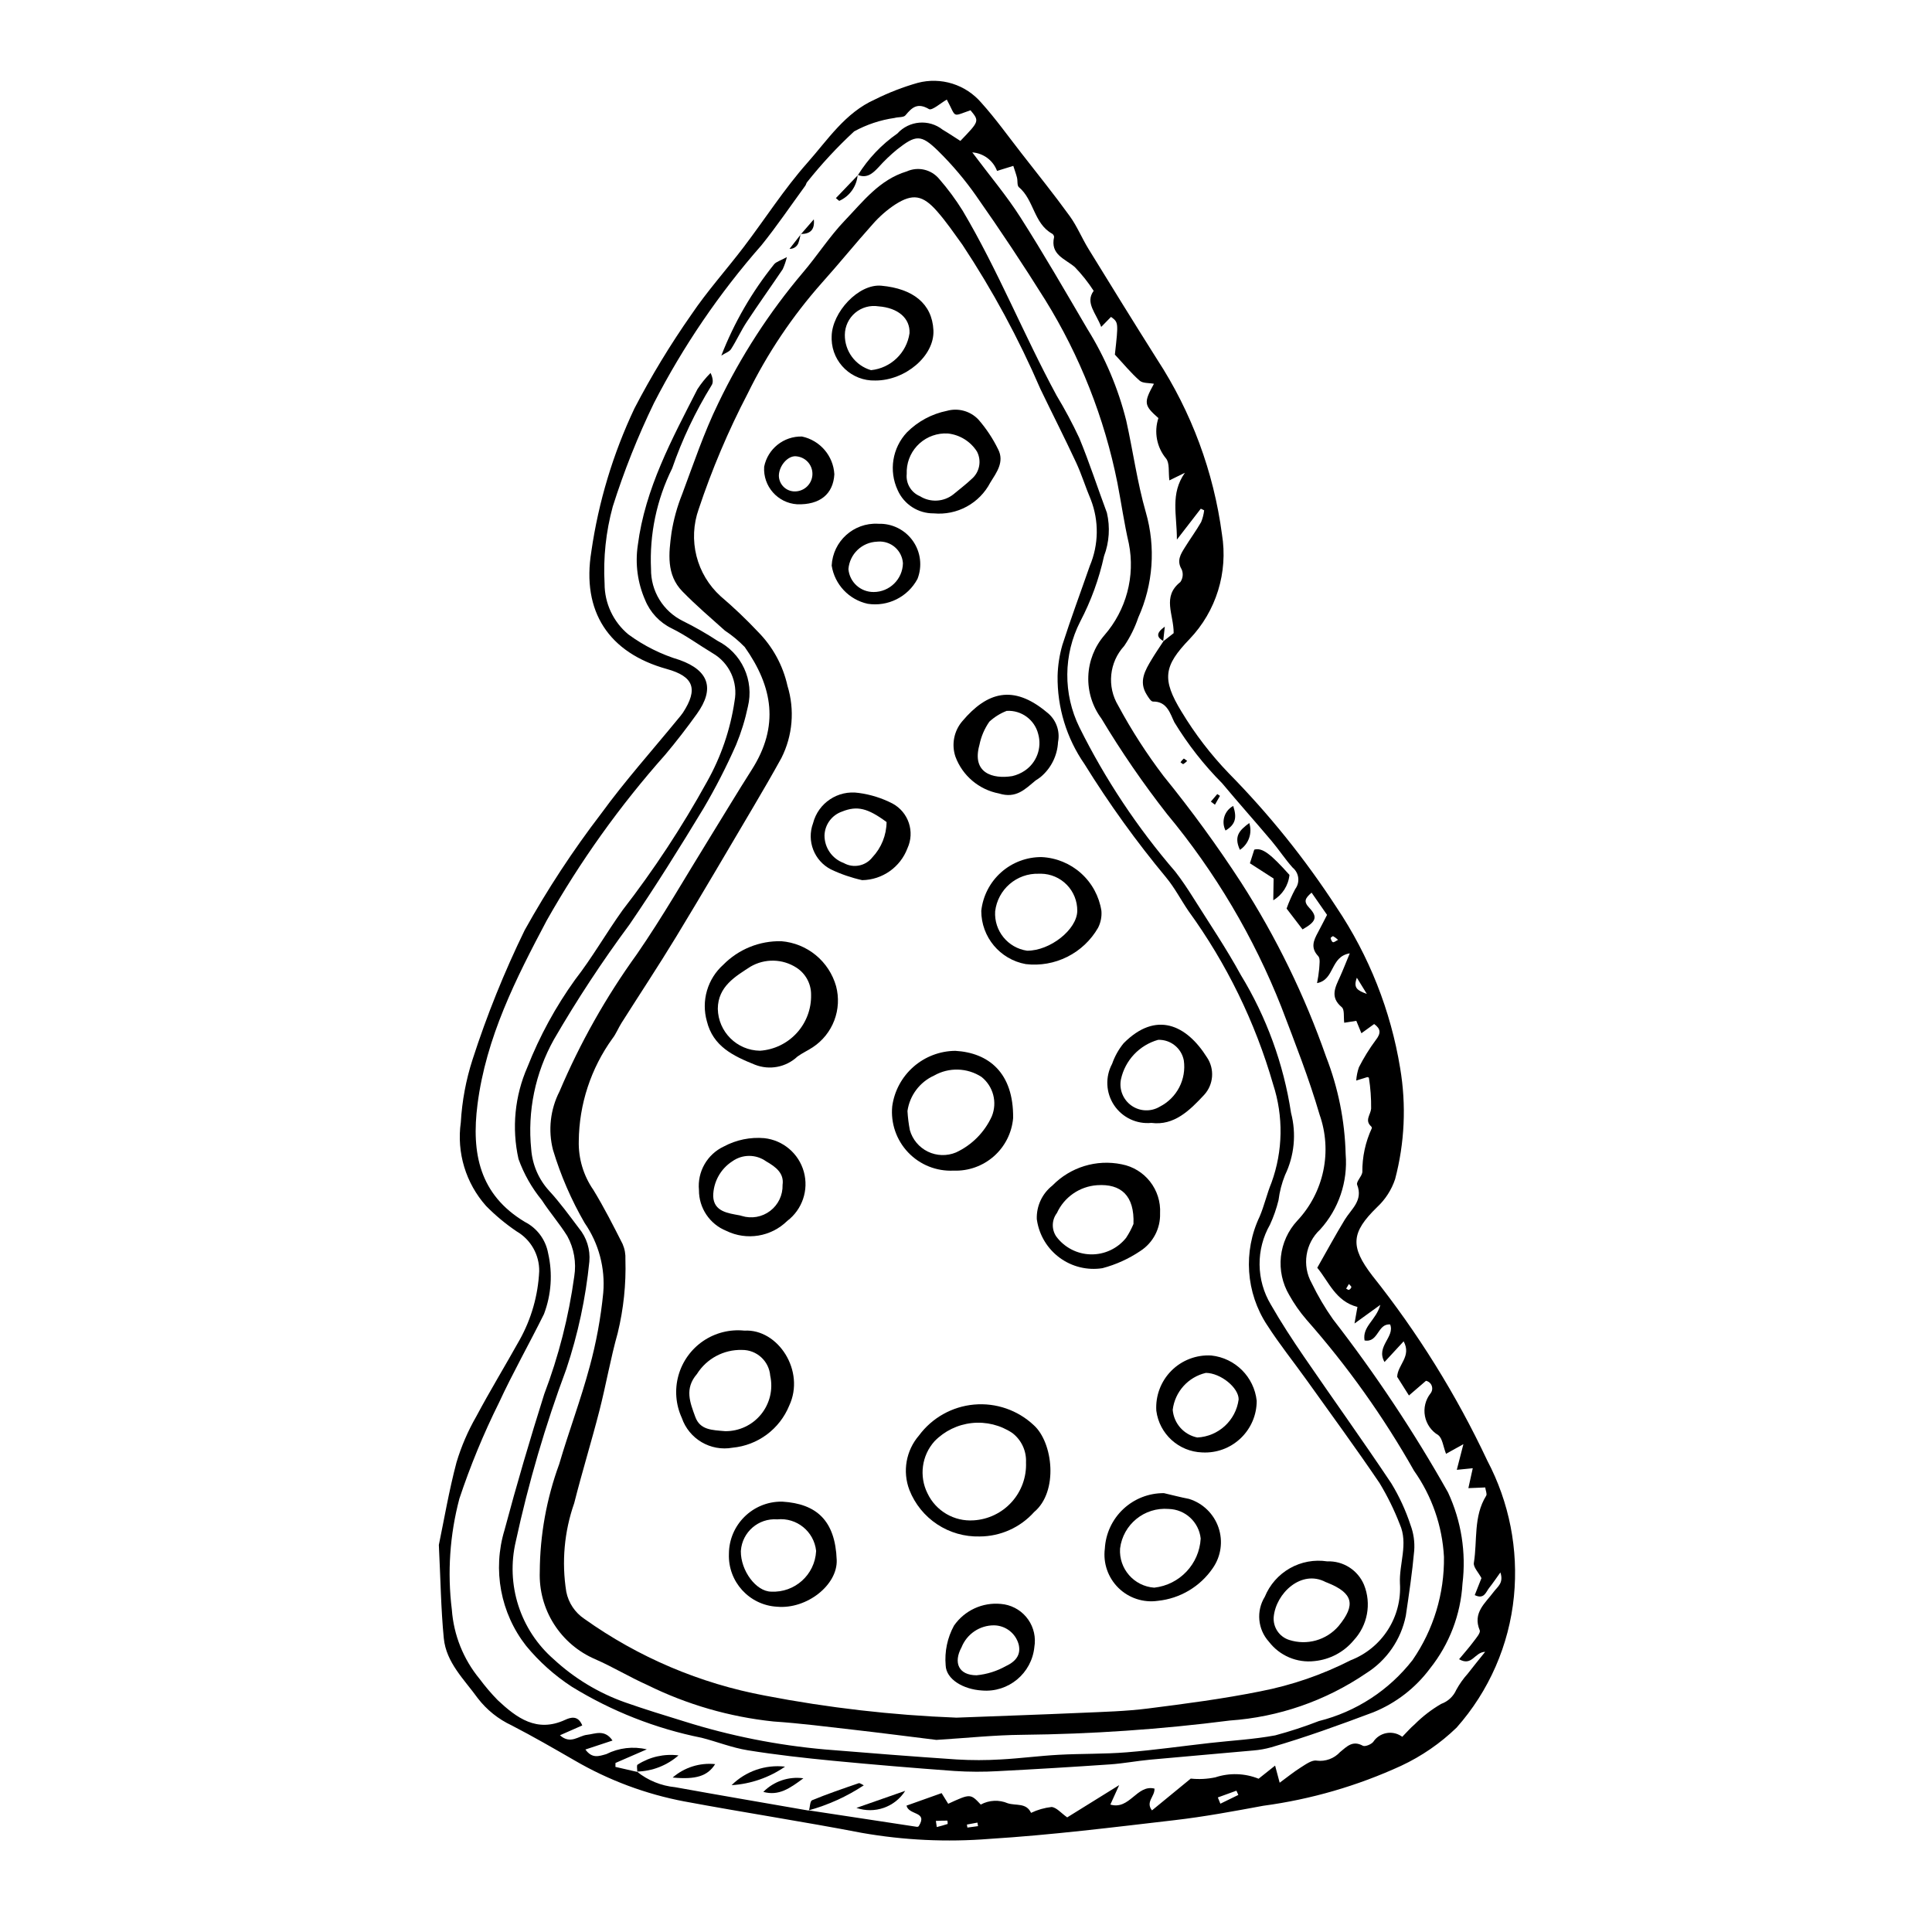 <?xml version="1.0" encoding="UTF-8"?>
<!-- Uploaded to: ICON Repo, www.svgrepo.com, Generator: ICON Repo Mixer Tools -->
<svg fill="#000000" width="800px" height="800px" version="1.1" viewBox="144 144 512 512" xmlns="http://www.w3.org/2000/svg">
 <g>
  <path d="m260.3 553.42c1.348-6.477 2.668-14.297 4.691-21.934h0.004c1.273-4.227 3.027-8.289 5.227-12.117 3.652-6.848 7.695-13.488 11.477-20.27h0.004c3.109-5.582 4.887-11.812 5.191-18.199 0.066-4.344-2.219-8.383-5.973-10.566-2.914-1.969-5.625-4.223-8.094-6.731-5.391-6.043-7.844-14.152-6.707-22.168 0.324-5.652 1.367-11.242 3.106-16.629 3.793-11.75 8.414-23.215 13.824-34.309 6.004-10.789 12.785-21.125 20.293-30.922 6.32-8.68 13.52-16.719 20.332-25.043 0.465-0.531 0.902-1.086 1.312-1.664 4.086-6.281 2.859-9.598-4.254-11.57-15.371-4.262-22.648-15.203-20.012-31.195h-0.004c1.902-13.117 5.75-25.879 11.414-37.863 4.473-8.605 9.508-16.902 15.07-24.848 4.223-6.262 9.328-11.926 13.91-17.953 5.637-7.41 10.676-15.328 16.828-22.27 5.414-6.106 10.043-13.312 17.938-16.816 3.637-1.816 7.438-3.289 11.348-4.398 3.019-0.789 6.199-0.711 9.176 0.219 2.977 0.934 5.629 2.688 7.66 5.055 3.769 4.191 7.07 8.812 10.543 13.27 4.332 5.559 8.75 11.059 12.883 16.766 1.953 2.695 3.234 5.867 4.988 8.723 6.012 9.777 12.035 19.547 18.168 29.246 9.117 13.977 14.992 29.816 17.188 46.359 1.656 10.102-1.527 20.395-8.605 27.789-6.805 7.09-7.414 10.551-2.102 19.234h0.004c3.555 5.898 7.762 11.383 12.539 16.34 10.684 10.855 20.246 22.754 28.543 35.523 8.605 12.82 14.352 27.344 16.844 42.582 1.656 9.789 1.199 19.82-1.336 29.418-0.945 2.84-2.59 5.394-4.781 7.434-6.926 6.754-7.184 10.438-1.227 18.195v-0.004c12.02 15.09 22.238 31.527 30.445 48.988 5.82 11.039 8.273 23.543 7.051 35.965-1.273 12.902-6.59 25.074-15.191 34.777-4.305 4.164-9.273 7.582-14.703 10.121-11.582 5.324-23.898 8.895-36.535 10.594-7.809 1.449-15.637 2.902-23.516 3.816-16.332 1.898-32.676 3.938-49.078 4.961-11.273 0.898-22.617 0.363-33.758-1.59-15.617-3.004-31.352-5.406-46.988-8.324v0.004c-10.27-1.941-20.129-5.621-29.156-10.879-5.508-3.176-11.02-6.363-16.668-9.277v-0.004c-3.535-1.645-6.625-4.117-9-7.211-3.586-4.977-8.379-9.438-9.004-15.906-0.754-7.723-0.852-15.512-1.309-24.719zm191.95-239.44 2.781-2.188c0.043-4.981-3.152-9.645 1.77-13.543v0.004c0.688-0.977 0.824-2.234 0.367-3.336-1.418-2.348-0.266-4.066 0.848-5.863 1.395-2.25 2.969-4.394 4.289-6.684h0.004c0.41-1 0.68-2.055 0.805-3.129l-0.891-0.43-6.332 8.191c0.012-6.684-1.809-12.109 2.117-17.707l-4.113 2.012c-0.285-2.231 0.109-4.547-0.867-5.789v0.004c-2.481-2.984-3.254-7.035-2.039-10.723-3.852-3.394-3.934-4.09-1.18-9.09-1.312-0.258-2.953-0.094-3.793-0.836-2.301-2.027-4.266-4.434-6.562-6.902 0.953-8.539 0.953-8.539-1.023-9.988l-2.598 2.652c-1.359-3.66-4.332-6.398-1.996-9.559h-0.004c-1.461-2.262-3.141-4.375-5.012-6.312-2.606-2.211-6.543-3.258-5.473-7.953-0.02-0.359-0.211-0.684-0.516-0.875-4.887-2.707-4.797-8.977-8.82-12.336-0.508-0.426-0.285-1.676-0.496-2.523-0.246-0.973-0.598-1.914-0.98-3.117l-4.309 1.332c-1.039-2.777-3.606-4.695-6.562-4.906 4.637 6.199 9.098 11.465 12.773 17.234 6.172 9.676 11.906 19.641 17.719 29.543 4.684 7.508 8.16 15.707 10.305 24.293 1.805 8.09 2.914 16.367 5.195 24.312 2.664 9.238 1.953 19.129-2.004 27.895-0.898 2.66-2.152 5.191-3.727 7.516-3.981 4.332-4.629 10.766-1.594 15.805 3.516 6.535 7.539 12.781 12.031 18.688 7.356 9.051 14.227 18.48 20.582 28.258 9.266 14.434 16.809 29.902 22.473 46.094 3.219 8.258 4.977 17.012 5.195 25.871 0.602 7.293-1.844 14.516-6.762 19.938-3.941 3.652-4.867 9.535-2.234 14.223 1.613 3.328 3.492 6.523 5.625 9.547 11.273 14.531 21.469 29.867 30.492 45.891 3.519 7.555 4.848 15.945 3.836 24.215-0.48 8.184-3.477 16.016-8.582 22.426-3.856 5.191-9.062 9.219-15.055 11.641-8.941 3.359-17.883 6.613-27.047 9.273-1.527 0.43-3.09 0.711-4.668 0.84-9.16 0.844-18.328 1.598-27.484 2.449-3.516 0.328-7 1-10.516 1.242-9.875 0.684-19.758 1.277-29.645 1.785v0.004c-3.879 0.223-7.766 0.211-11.641-0.039-10.738-0.781-21.465-1.68-32.18-2.707-7.559-0.734-15.117-1.574-22.609-2.785-4.156-0.672-8.156-2.277-12.262-3.324l-0.004 0.004c-12.156-2.445-23.785-7.023-34.348-13.523-4.574-2.981-8.664-6.644-12.129-10.863-6.766-8.668-8.898-20.086-5.711-30.609 3.223-12.094 6.769-24.109 10.531-36.051 3.828-10.07 6.5-20.543 7.965-31.219 0.586-3.668-0.062-7.43-1.852-10.688-2.047-3.289-4.629-6.242-6.734-9.496-2.672-3.262-4.766-6.953-6.191-10.922-1.828-8.176-0.996-16.727 2.379-24.395 3.231-8.199 7.469-15.965 12.613-23.121 4.543-5.848 8.238-12.344 12.555-18.375h-0.004c8.328-10.742 15.805-22.113 22.371-34.012 3.746-6.633 6.234-13.898 7.34-21.43 0.969-5.031-1.355-10.125-5.789-12.695-3.637-2.184-7.082-4.731-10.871-6.594-3.195-1.555-5.707-4.234-7.043-7.527-1.996-4.559-2.668-9.59-1.934-14.512 1.934-15.055 9.066-28.125 15.797-41.336 1.008-1.555 2.176-3.004 3.488-4.312 0.68 1.445 0.762 2.637 0.215 3.352h0.004c-4.262 6.918-7.75 14.281-10.41 21.957-4.106 8.277-6.027 17.461-5.59 26.688-0.031 2.844 0.738 5.644 2.223 8.07 1.488 2.43 3.629 4.387 6.18 5.652 3.176 1.566 6.254 3.324 9.215 5.266 3.113 1.57 5.606 4.148 7.066 7.316 1.465 3.164 1.812 6.734 0.988 10.121-0.727 3.457-1.77 6.836-3.117 10.098-2.551 5.793-5.438 11.43-8.648 16.879-6.301 10.398-12.742 20.738-19.609 30.77-7.242 9.773-13.93 19.941-20.031 30.465-4.953 8.859-7.051 19.027-6.016 29.121 0.309 4.074 1.965 7.93 4.715 10.949 2.863 3.102 5.363 6.555 7.914 9.934 2.066 2.477 3.062 5.672 2.773 8.879-0.969 9.68-3.016 19.219-6.098 28.445-5.555 14.883-10.027 30.152-13.391 45.68-1.328 5.625-1.094 11.508 0.676 17.008 1.766 5.504 5.004 10.422 9.359 14.219 5.473 5.07 11.922 8.969 18.957 11.453 5.164 1.816 10.402 3.422 15.637 5.031 12.145 3.828 24.668 6.32 37.352 7.438 11.629 0.949 23.258 1.875 34.898 2.652h0.004c3.883 0.23 7.781 0.227 11.668-0.008 5.109-0.273 10.199-0.957 15.309-1.234 6.004-0.328 12.039-0.172 18.027-0.656 7.383-0.598 14.73-1.645 22.098-2.477 5.777-0.652 11.617-0.961 17.316-2.023l-0.004-0.004c3.91-1.051 7.762-2.312 11.535-3.781 9.844-2.461 18.578-8.148 24.816-16.156 5.551-8.035 8.457-17.605 8.324-27.371-0.445-8.195-3.191-16.094-7.926-22.797-8.094-14.316-17.66-27.75-28.543-40.082-1.73-2.012-3.25-4.191-4.543-6.508-1.809-3.07-2.578-6.644-2.195-10.188 0.387-3.543 1.898-6.867 4.324-9.484 3.473-3.695 5.863-8.277 6.906-13.242 1.043-4.969 0.699-10.125-0.992-14.906-2.812-9.633-6.512-19.016-10.086-28.406v-0.004c-7.328-18.586-17.574-35.887-30.348-51.246-6.309-8.066-12.109-16.508-17.379-25.289-2.391-3.223-3.613-7.16-3.469-11.172 0.141-4.012 1.645-7.856 4.262-10.898 5.805-6.66 8.199-15.633 6.481-24.301-1.234-5.316-1.992-10.742-3.035-16.109v0.004c-3.434-17.18-9.918-33.609-19.148-48.5-5.801-9.27-11.848-18.383-18.145-27.34l0.004-0.004c-3.031-4.352-6.461-8.414-10.246-12.133-4.527-4.414-5.875-4.254-10.859-0.352-1.762 1.453-3.414 3.035-4.934 4.738-1.531 1.633-3.062 2.996-5.504 1.992l0.074 0.066h-0.004c2.699-4.352 6.258-8.105 10.461-11.031 3.117-3.441 8.367-3.879 12.008-1 1.617 0.957 3.176 2.008 4.684 2.965 5.055-5.25 5.055-5.25 2.684-8.121-5.082 1.75-3.641 2.047-6.281-2.832-1.617 0.91-3.918 2.988-4.727 2.516-3.016-1.77-4.473-0.477-6.231 1.652-0.5 0.609-1.918 0.41-2.879 0.699-3.754 0.531-7.383 1.738-10.711 3.559-4.496 4.156-8.668 8.652-12.477 13.449-0.227 0.254-0.266 0.664-0.473 0.945-3.848 5.269-7.512 10.684-11.598 15.758-11.188 12.727-20.766 26.785-28.516 41.855-4.289 8.859-7.934 18.02-10.906 27.402-1.82 6.656-2.555 13.566-2.172 20.457-0.008 5.195 2.305 10.125 6.305 13.445 4.117 3.023 8.727 5.32 13.621 6.789 7.773 2.801 9.289 7.633 4.547 14.254-2.672 3.731-5.488 7.375-8.441 10.887h-0.004c-11.973 13.469-22.48 28.168-31.352 43.855-8.184 15.434-16.082 30.996-18.355 48.77-1.656 12.934 0.523 23.91 12.547 31.133h-0.004c3.231 1.641 5.508 4.695 6.164 8.258 1.242 5.379 0.863 11.008-1.094 16.172-3.902 7.883-8.254 15.551-11.941 23.523-4.082 8.211-7.582 16.699-10.477 25.402-2.535 9.582-3.215 19.559-1.996 29.395 0.488 6.727 3.051 13.137 7.34 18.34 1.477 1.988 3.086 3.879 4.816 5.652 5.039 4.707 10.348 8.691 17.879 5.215 1.477-0.68 3.41-1.254 4.531 1.484l-5.918 2.606c2.828 2.523 4.938 0.125 7.172-0.121 2.137-0.234 4.668-1.559 6.762 1.516l-7.188 2.379c1.805 2.488 3.59 1.77 5.535 1.223 3.316-1.676 7.117-2.121 10.734-1.266l-8.297 3.606-0.012 1.043 5.781 1.328-0.086-0.082-0.004-0.004c2.906 2.344 6.434 3.781 10.148 4.141 11.805 2.137 23.629 4.148 35.449 6.207l-0.078-0.074c9.566 1.465 19.137 2.918 28.703 4.367 0.277 0.043 0.605-0.27 0.492-0.215 2.445-3.949-2.625-2.773-3.273-5.402l9.309-3.316 1.746 2.82c5.887-2.703 5.887-2.703 8.625 0.207v0.008c2.211-1.207 4.859-1.332 7.176-0.34 2.191 0.688 4.891-0.203 6.156 2.535 1.711-0.816 3.547-1.344 5.43-1.555 1.312 0.102 2.516 1.602 4.152 2.754l13.77-8.547-2.336 5.152c5.156 1.5 7-5.398 11.695-4.234 0.109 2.129-2.434 3.508-0.664 5.777l10.277-8.43h-0.004c2.176 0.234 4.371 0.121 6.512-0.328 3.746-1.238 7.809-1.109 11.473 0.363l4.371-3.477 1.211 4.539c1.949-1.426 3.711-2.863 5.621-4.066 1.301-0.816 2.941-2.023 4.195-1.793l-0.004 0.004c2.312 0.293 4.621-0.555 6.195-2.273 1.816-1.473 3.305-3.168 6.023-1.68 0.59 0.324 2.211-0.336 2.773-1.02h-0.004c1.625-2.469 4.945-3.156 7.418-1.531 0.09 0.059 0.18 0.125 0.27 0.188 1.277-1.293 2.195-2.383 3.269-3.285l-0.004 0.004c2.106-2.117 4.481-3.945 7.062-5.445 1.781-0.641 3.223-1.98 3.988-3.715 0.844-1.539 1.863-2.977 3.035-4.281 1.426-1.848 2.902-3.652 4.621-5.801-2.84 0.09-3.461 3.953-6.91 1.961 1.402-1.691 2.656-3.094 3.773-4.598 0.711-0.957 1.977-2.383 1.695-3.062-1.941-4.68 1.496-7.195 3.723-10.219 0.973-1.316 2.691-2.305 1.754-5.117-1.195 1.66-2.035 2.918-2.973 4.094-0.883 1.109-1.316 3.121-3.824 1.914l1.781-4.504c-0.797-1.516-2.199-2.91-2.016-4.043 0.965-5.941-0.152-12.289 3.269-17.793 0.277-0.445-0.137-1.324-0.258-2.191l-4.465 0.184 1.164-5.277-4.231 0.422 1.75-6.801-4.602 2.555c-0.773-1.965-0.941-4.094-2.07-4.949h0.008c-1.844-1.094-3.129-2.934-3.527-5.043-0.398-2.109 0.129-4.289 1.449-5.981 0.465-0.562 0.602-1.328 0.363-2.019-0.242-0.688-0.824-1.203-1.539-1.355l-4.512 3.891-3.117-4.938c0.098-3.199 3.883-5.398 1.711-9.414l-5.066 5.484c-2.375-4.133 2.789-6.613 1.492-9.953-3.375-0.297-3.078 4.894-6.785 4.238-0.641-3.738 3.062-5.359 4.176-9.434l-6.84 4.941 0.777-4.387c-5.793-1.492-7.59-6.703-10.645-10.387 2.559-4.5 4.816-8.676 7.281-12.723 1.75-2.871 4.918-5.074 3.289-9.266-0.312-0.801 1.199-2.152 1.375-3.324v-0.008c-0.043-4.023 0.812-8.004 2.508-11.652 0.059-0.09-0.055-0.379-0.172-0.48-1.789-1.617-0.133-3.113-0.008-4.711 0.035-2.742-0.164-5.484-0.594-8.191-0.008-0.078-0.309-0.129-0.414-0.168l-2.945 0.914c0.086-1.199 0.324-2.383 0.715-3.519 1.277-2.508 2.762-4.91 4.438-7.176 1.438-1.82 1.387-3-0.398-4.285l-3.379 2.445-1.348-3.289-3.203 0.504c-0.203-1.531 0.121-3.477-0.645-4.113-3.215-2.676-1.734-5.293-0.477-8.07 0.812-1.793 1.52-3.633 2.59-6.211-5.273 0.902-3.894 6.973-8.672 7.891v-0.004c0.25-1.234 0.438-2.484 0.562-3.738 0.051-1.156 0.355-2.762-0.254-3.41-2.086-2.207-1.227-4.16-0.082-6.266 0.824-1.52 1.594-3.066 2.422-4.668l-4.098-5.891c-1.754 1.531-2.191 2.352-0.574 4.066 2.285 2.422 1.723 3.668-1.82 5.676l-4.231-5.523v0.004c0.633-1.781 1.398-3.508 2.289-5.172 1.324-1.77 1.031-4.266-0.672-5.672-2-2.223-3.644-4.766-5.574-7.055-4.324-5.125-8.793-10.125-13.09-15.273v-0.004c-4.856-4.879-9.113-10.316-12.691-16.195-1.062-2.121-1.863-5.578-5.664-5.488-0.551 0.012-1.227-1.133-1.676-1.852-2.176-3.469-0.41-6.43 1.344-9.344 0.98-1.633 2.066-3.203 3.106-4.801zm14.488 306.36 0.672 1.66 4.762-2.324-0.508-1.125zm-74.727 6.219 0.246 1.629c0.965-0.258 1.934-0.496 2.875-0.816h0.004c0.023-0.301-0.004-0.602-0.082-0.891-1.016-0.012-2.027 0.039-3.043 0.078zm8.23 0.969 0.129 0.797 2.82-0.379-0.16-0.941zm103.34-224.42c-0.996 2.707 0.094 3.356 2.644 4.293zm-4.981-10.039c-0.391-0.371-0.824-0.695-1.293-0.961-0.148-0.059-0.707 0.395-0.676 0.516 0.098 0.398 0.309 0.953 0.609 1.062 0.277 0.098 0.734-0.309 1.359-0.617zm2.879 91.199-0.734 1.223c0.25 0.125 0.57 0.41 0.738 0.34 0.305-0.141 0.539-0.402 0.641-0.727 0.043-0.18-0.332-0.449-0.645-0.836z"/>
  <path d="m392.13 605.09c-7.004-0.863-14.52-1.836-22.047-2.699-7.031-0.805-14.062-1.703-21.117-2.18h0.004c-11.633-1.215-22.957-4.492-33.441-9.676-4.68-2.086-9.094-4.777-13.785-6.824v-0.004c-4.504-1.926-8.316-5.172-10.941-9.309-2.625-4.133-3.934-8.969-3.758-13.863 0.051-9.738 1.797-19.391 5.152-28.535 2.527-8.617 5.719-17.047 8.043-25.711h0.004c1.758-6.449 2.973-13.039 3.625-19.691 0.551-6.555-1.195-13.094-4.938-18.504-3.535-6.109-6.352-12.609-8.387-19.371-1.332-5.203-0.711-10.715 1.738-15.496 5.449-12.844 12.324-25.039 20.496-36.355 6.902-10 12.945-20.598 19.355-30.938 3.707-5.981 7.312-12.027 11.098-17.961 7.352-11.535 5.574-21.977-1.883-32.523l-0.004 0.004c-1.59-1.633-3.348-3.09-5.25-4.348-3.801-3.398-7.691-6.727-11.246-10.371-4.324-4.434-3.621-10.137-2.894-15.547v-0.004c0.555-3.492 1.5-6.914 2.816-10.195 3.031-8.105 5.793-16.367 9.578-24.117 5.953-12.422 13.469-24.039 22.363-34.562 3.879-4.527 7.109-9.637 11.223-13.922 4.812-5.016 9.129-10.77 16.359-12.961l-0.004 0.004c2.984-1.348 6.5-0.539 8.594 1.977 2.305 2.644 4.394 5.469 6.246 8.449 9.355 15.785 16.164 32.871 24.891 48.984 2.191 3.633 4.191 7.379 5.992 11.219 2.691 6.512 4.863 13.23 7.328 19.836 0.891 3.816 0.625 7.809-0.758 11.473-1.32 6.035-3.438 11.863-6.305 17.336-4.5 8.793-4.578 19.195-0.211 28.059 6.836 13.766 15.375 26.617 25.418 38.258 1.73 2.227 3.293 4.59 4.797 6.981 4.234 6.734 8.707 13.348 12.516 20.32l-0.004-0.004c6.84 11.203 11.379 23.656 13.352 36.633 1.441 5.508 0.871 11.352-1.605 16.477-0.855 2.133-1.434 4.363-1.719 6.641-0.543 2.223-1.301 4.391-2.258 6.469-1.848 3.231-2.801 6.894-2.762 10.617 0.039 3.719 1.062 7.363 2.977 10.559 2.703 4.731 5.699 9.309 8.777 13.809 7.684 11.227 15.625 22.281 23.168 33.598 2.113 3.473 3.82 7.18 5.086 11.043 0.805 2.152 1.137 4.457 0.973 6.75-0.516 5.789-1.383 11.547-2.231 17.301v-0.004c-1.266 6.309-5.07 11.816-10.52 15.23-10.719 7.297-23.184 11.617-36.117 12.516-18.238 2.336-36.602 3.598-54.988 3.785-7.398 0.062-14.789 0.855-22.797 1.352zm5.269-5.891c11.121-0.422 22.246-0.801 33.367-1.289 5.82-0.254 11.672-0.406 17.441-1.137 9.977-1.262 19.973-2.574 29.82-4.555h-0.004c8.324-1.613 16.383-4.391 23.941-8.242 4.051-1.57 7.5-4.391 9.84-8.051 2.344-3.66 3.465-7.969 3.195-12.309-0.242-5.227 2.254-10.492-0.043-15.676v0.004c-1.465-3.789-3.258-7.438-5.359-10.91-6.223-9.203-12.801-18.168-19.262-27.211-3.492-4.887-7.277-9.586-10.512-14.637l-0.004 0.004c-5.664-8.594-6.418-19.527-1.984-28.816 1.23-2.91 1.922-6.047 3.129-8.969 3.043-8.387 3.195-17.551 0.43-26.035-4.758-16.508-12.352-32.059-22.445-45.957-1.988-2.922-3.633-6.113-5.871-8.82h0.004c-7.914-9.52-15.156-19.578-21.68-30.102-4.758-6.863-7.25-15.039-7.129-23.391 0.074-2.766 0.5-5.508 1.266-8.168 2.254-7.043 4.844-13.98 7.273-20.969 2.363-5.59 2.461-11.883 0.273-17.543-1.387-3.25-2.418-6.656-3.906-9.855-3.055-6.559-6.344-13.008-9.48-19.523v-0.004c-5.742-13.309-12.652-26.086-20.648-38.176-2.172-3.004-4.273-6.086-6.711-8.863-3.793-4.328-6.469-4.769-11.09-1.805l-0.004-0.004c-2.199 1.457-4.195 3.203-5.938 5.188-4.59 5.109-8.902 10.465-13.492 15.57-7.852 8.859-14.473 18.734-19.68 29.363-5.133 9.848-9.473 20.09-12.98 30.625-1.418 3.992-1.617 8.312-0.582 12.422 1.035 4.106 3.262 7.812 6.398 10.656 3.492 2.973 6.816 6.141 9.957 9.48 3.883 3.934 6.57 8.883 7.766 14.277 1.953 6.34 1.375 13.191-1.617 19.113-2.383 4.328-4.863 8.602-7.375 12.855-6.816 11.539-13.582 23.109-20.539 34.562-4.672 7.691-9.648 15.195-14.461 22.801-0.844 1.336-1.422 2.863-2.383 4.098-5.719 7.918-8.84 17.414-8.938 27.18-0.121 4.617 1.23 9.156 3.863 12.953 2.832 4.637 5.305 9.504 7.758 14.355v0.004c0.559 1.293 0.809 2.699 0.738 4.109 0.195 6.547-0.492 13.094-2.039 19.457-1.906 6.781-3.102 13.762-4.852 20.594-2.106 8.203-4.609 16.301-6.68 24.512-2.641 7.531-3.363 15.602-2.098 23.48 0.582 2.938 2.312 5.523 4.805 7.184 14.305 10.191 30.66 17.133 47.922 20.344 16.695 3.219 33.609 5.168 50.598 5.824z"/>
  <path d="m335.16 238.23c3.398-8.738 8.117-16.902 13.996-24.203 0.555-0.664 1.598-0.922 3.371-1.895v-0.004c-0.258 1.105-0.625 2.18-1.094 3.211-3.144 4.66-6.414 9.23-9.508 13.926-1.535 2.328-2.691 4.902-4.191 7.254-0.441 0.691-1.477 1.008-2.574 1.711z"/>
  <path d="m481.52 376.82-6.281-4.043 1.156-3.613c2.117-0.605 4.32 1.113 9.324 6.695v0.004c-0.281 2.793-1.875 5.285-4.289 6.715z"/>
  <path d="m358.39 623.83c0.262-0.949 0.266-2.519 0.824-2.75 4.043-1.668 8.191-3.082 12.332-4.504 0.336-0.117 0.867 0.332 1.371 0.547-4.484 2.969-9.418 5.211-14.605 6.633z"/>
  <path d="m337.88 617.09c3.731-3.703 8.941-5.512 14.164-4.91-4.188 2.894-9.082 4.594-14.164 4.91z"/>
  <path d="m333.52 611.51c-2 3.168-5.07 4.137-11.258 3.555 3.102-2.688 7.176-3.973 11.258-3.555z"/>
  <path d="m370.96 623.11 12.934-4.523v-0.004c-2.742 4.324-8.098 6.195-12.934 4.527z"/>
  <path d="m312.89 613.57c0.012-0.66-0.23-1.73 0.078-1.922 3.211-2.066 7.051-2.934 10.844-2.449-3.055 2.672-6.953 4.191-11.012 4.285z"/>
  <path d="m346.29 618.87c2.773-2.809 6.707-4.144 10.617-3.606-3.648 2.723-6.551 4.727-10.617 3.606z"/>
  <path d="m472.59 369.22c-1.719-3.707-0.02-5.227 2.481-7.113h-0.004c0.867 2.656-0.148 5.566-2.477 7.113z"/>
  <path d="m468.78 364.1c-1.203-2.363-0.301-5.258 2.035-6.519 1 3.066 0.672 4.883-2.035 6.519z"/>
  <path d="m371.29 190.34c-0.238 3.023-2.117 5.672-4.891 6.898l-0.879-0.734c1.949-2.035 3.894-4.066 5.844-6.102z"/>
  <path d="m356.24 206.08 3.43-3.949c0.32 3-1.203 3.902-3.508 3.875z"/>
  <path d="m452.34 313.91c-1.656-0.961-2.219-1.988 0.348-3.859-0.199 1.797-0.316 2.859-0.438 3.926z"/>
  <path d="m464.89 356.43 1.703-1.992 0.711 0.473-1.332 2.348z"/>
  <path d="m356.16 206.01c-0.121 0.855-0.332 1.695-0.625 2.508-0.402 0.902-1.312 1.469-2.301 1.43 1.004-1.285 2.004-2.57 3.008-3.859z"/>
  <path d="m458.61 345.65c-0.297 0.324-0.637 0.605-1.016 0.832-0.152 0.066-0.492-0.305-0.75-0.477 0.25-0.352 0.535-0.676 0.855-0.965 0.078-0.059 0.484 0.316 0.91 0.609z"/>
  <path d="m403.61 551.18c-3.988 0.105-7.914-1.02-11.242-3.219-3.332-2.203-5.902-5.379-7.363-9.09-1.879-4.918-0.902-10.469 2.535-14.453 3.477-4.695 8.797-7.676 14.613-8.195 5.816-0.516 11.578 1.48 15.828 5.484 5.086 4.602 6.559 17.566 0.082 22.992-3.68 4.113-8.934 6.469-14.453 6.481zm-1.57-4.273c3.859-0.238 7.477-1.977 10.066-4.848 2.594-2.871 3.957-6.644 3.797-10.508 0.148-3.043-1.219-5.965-3.644-7.805-3.148-2.094-6.934-3.023-10.691-2.625-3.762 0.402-7.266 2.102-9.902 4.812-3.406 3.785-4.144 9.266-1.871 13.82 2.219 4.68 7.082 7.519 12.246 7.152z"/>
  <path d="m351.07 393.43c3.344 0.273 6.523 1.559 9.117 3.688 2.59 2.133 4.469 5.004 5.383 8.23 0.797 3.008 0.629 6.184-0.48 9.09-1.109 2.902-3.102 5.387-5.695 7.094-1.316 0.879-2.793 1.531-4.066 2.465-3.019 2.84-7.406 3.684-11.262 2.16-5.793-2.328-11.109-4.875-12.742-11.527-0.75-2.652-0.742-5.461 0.031-8.109 0.77-2.644 2.269-5.023 4.324-6.859 4.047-4.113 9.621-6.367 15.391-6.231zm-5.66 29.023c3.727-0.254 7.211-1.934 9.73-4.688 2.523-2.758 3.883-6.379 3.805-10.109 0.039-2.918-1.43-5.648-3.887-7.223-3.68-2.371-8.383-2.473-12.164-0.266-3.988 2.582-8.621 5.242-8.668 11.172 0.117 6.113 5.066 11.035 11.184 11.113z"/>
  <path d="m412.49 440.31c-0.34 3.902-2.168 7.527-5.106 10.117-2.941 2.59-6.762 3.953-10.676 3.801-4.516 0.219-8.898-1.531-12.02-4.801s-4.668-7.731-4.242-12.227c0.551-4.055 2.547-7.773 5.621-10.477 3.074-2.703 7.019-4.207 11.109-4.238 8.809 0.504 15.461 5.793 15.312 17.824zm-28-1.887v0.004c0.098 1.695 0.305 3.383 0.629 5.055 0.699 2.496 2.438 4.574 4.773 5.711 2.332 1.133 5.043 1.215 7.441 0.223 4.219-1.953 7.598-5.359 9.516-9.598 1.496-3.695 0.383-7.938-2.738-10.422-3.785-2.457-8.629-2.598-12.555-0.367-3.809 1.719-6.473 5.262-7.066 9.398z"/>
  <path d="m451.43 465.58c0.121 3.988-1.852 7.75-5.199 9.926-3.082 2.082-6.488 3.629-10.082 4.578-3.981 0.621-8.043-0.367-11.293-2.746-3.25-2.375-5.426-5.945-6.043-9.926-0.02-0.117-0.035-0.238-0.051-0.355-0.113-3.449 1.422-6.742 4.133-8.875 4.762-4.883 11.676-7.008 18.355-5.633 6.18 1.176 10.531 6.75 10.18 13.031zm-7.047 2.781c0.293-7.523-3.301-10.711-9.66-10.27h0.004c-4.629 0.328-8.707 3.16-10.637 7.379-1.379 1.809-1.453 4.301-0.188 6.191 2.148 2.922 5.535 4.684 9.16 4.762 3.629 0.078 7.086-1.539 9.355-4.367 0.773-1.168 1.43-2.406 1.969-3.699z"/>
  <path d="m341.27 496.63c8.91-0.523 16.211 10.695 11.867 19.906v0.004c-1.25 3.047-3.312 5.691-5.957 7.652-2.648 1.961-5.781 3.16-9.059 3.465-5.82 1.043-11.527-2.316-13.438-7.91-1.613-3.516-1.93-7.492-0.891-11.219 1.039-3.731 3.363-6.969 6.562-9.148 3.199-2.176 7.062-3.148 10.914-2.75zm-5.078 26.648h-0.004c3.684 0.035 7.184-1.609 9.508-4.473 2.32-2.859 3.211-6.621 2.422-10.219-0.312-3.902-3.598-6.894-7.512-6.84-4.816-0.125-9.34 2.297-11.906 6.375-3.348 3.883-1.836 7.531-0.453 11.344 1.281 3.539 4.473 3.504 7.941 3.812z"/>
  <path d="m404.05 385.37c0.43-3.93 2.305-7.562 5.258-10.191 2.953-2.629 6.777-4.07 10.73-4.043 3.879 0.184 7.574 1.703 10.461 4.297s4.789 6.106 5.387 9.941c0.129 1.559-0.18 3.121-0.891 4.512-1.902 3.301-4.731 5.969-8.137 7.676-3.402 1.711-7.231 2.383-11.012 1.938-6.84-1.227-11.809-7.184-11.797-14.129zm3.676 0.152v0.004c-0.316 5.144 3.359 9.676 8.461 10.422 6.102 0.035 13.227-5.613 13.301-10.543v0.004c0.031-2.586-0.965-5.078-2.769-6.926-1.805-1.852-4.273-2.91-6.859-2.941-0.184-0.004-0.367 0-0.551 0.008-5.867-0.191-10.902 4.144-11.582 9.977z"/>
  <path d="m329.23 459.38c-0.465-4.863 2.184-9.492 6.613-11.562 3.277-1.754 6.996-2.519 10.703-2.195 4.988 0.543 9.141 4.074 10.48 8.914 1.336 4.836-0.41 10-4.414 13.031-4.277 4.203-10.738 5.254-16.125 2.625-4.41-1.773-7.285-6.059-7.258-10.812zm22.16-1.379c0.449-3.113-1.836-4.777-4.367-6.242-2.672-1.91-6.262-1.914-8.938-0.012-3.156 2.035-5.07 5.531-5.082 9.289 0.184 4.059 3.891 4.469 7.059 5.055 0.172 0.031 0.34 0.098 0.512 0.141h-0.004c2.578 0.801 5.383 0.309 7.531-1.328 2.148-1.633 3.371-4.203 3.289-6.898z"/>
  <path d="m495.72 557.78c4.231-0.168 8.121 2.309 9.758 6.211 2.016 5.012 0.957 10.734-2.719 14.691-2.598 3.137-6.332 5.121-10.383 5.519-4.656 0.543-9.25-1.406-12.098-5.125-2.977-3.289-3.422-8.152-1.086-11.922 1.305-3.191 3.644-5.848 6.641-7.551 2.996-1.699 6.481-2.344 9.887-1.824zm-14.172 14.746-0.004-0.004c-0.207 2.723 1.48 5.234 4.078 6.07 4.715 1.531 9.887 0.082 13.121-3.676 4.633-5.644 3.84-8.734-2.938-11.465-0.168-0.055-0.332-0.117-0.492-0.191-6.426-3.398-13.188 2.941-13.77 9.262z"/>
  <path d="m452.46 539.7c2.215 0.512 4.418 1.098 6.652 1.527 3.66 1.141 6.559 3.957 7.801 7.586 1.242 3.629 0.676 7.633-1.523 10.777-3.34 4.875-8.656 8.039-14.539 8.645-3.828 0.555-7.695-0.711-10.457-3.426-2.758-2.711-4.094-6.559-3.602-10.398 0.219-3.996 1.969-7.754 4.887-10.492 2.918-2.742 6.777-4.25 10.781-4.219zm9.734 12.027c-0.465-4.375-4.098-7.731-8.496-7.84-6.414-0.527-12.094 4.106-12.871 10.492-0.348 5.359 3.699 9.992 9.055 10.367 6.734-0.746 11.941-6.254 12.312-13.02z"/>
  <path d="m391.46 280.05c-4.141 0.047-7.906-2.383-9.574-6.172-2.383-5.125-1.406-11.184 2.461-15.301 2.894-2.906 6.586-4.891 10.605-5.703 2.988-0.832 6.195 0.055 8.336 2.309 2.078 2.387 3.836 5.035 5.223 7.879 1.723 3.34-0.402 6.141-2.07 8.824-1.402 2.695-3.578 4.91-6.246 6.367-2.668 1.453-5.707 2.078-8.734 1.797zm3.695-21.172c-2.727-0.148-5.406 0.789-7.441 2.609-2.039 1.824-3.266 4.379-3.418 7.109-0.02 0.328-0.02 0.66-0.008 0.992-0.266 2.531 1.164 4.934 3.512 5.914 2.766 1.734 6.328 1.527 8.879-0.512 1.613-1.34 3.293-2.613 4.816-4.055 2.109-1.793 2.695-4.812 1.41-7.269-1.715-2.695-4.57-4.461-7.75-4.789z"/>
  <path d="m349.96 569.8c-7.375-0.391-13.074-6.633-12.789-14.016 0.031-7.672 6.273-13.867 13.945-13.836l0.242 0.004c9.016 0.562 13.996 4.973 14.379 15.473 0.242 6.629-7.938 13.07-15.777 12.375zm-1.602-4c6.246 0.332 11.582-4.457 11.918-10.707l0.004-0.102v0.004c-0.551-5.148-5.16-8.879-10.309-8.348-4.949-0.371-9.262 3.344-9.629 8.293l-0.012 0.133c-0.039 5.211 4.059 10.691 8.027 10.727z"/>
  <path d="m424.39 340.65c-0.18 3.602-1.855 6.965-4.625 9.273-0.418 0.324-0.852 0.625-1.301 0.898-2.82 2.309-5.137 4.891-9.742 3.457-5.281-1.008-9.652-4.707-11.523-9.75-1.094-3.25-0.391-6.84 1.855-9.438 6.527-7.703 13.43-9.773 22.32-2.367 2.441 1.848 3.613 4.926 3.016 7.926zm-13.605-8.262c-1.691 0.656-3.25 1.625-4.586 2.852-1.301 1.855-2.199 3.961-2.644 6.184-2.09 7.484 3.574 9.078 8.66 8.258l0.004 0.004c1.203-0.27 2.348-0.766 3.371-1.461 3.141-2.129 4.57-6.031 3.547-9.691-0.941-3.789-4.453-6.371-8.352-6.144z"/>
  <path d="m462.59 528.91c-6.215-0.211-11.359-4.894-12.156-11.059-0.246-3.941 1.211-7.801 3.996-10.598 2.789-2.797 6.641-4.266 10.586-4.031 6.332 0.676 11.34 5.68 12.023 12.012 0.004 7.562-6.125 13.695-13.684 13.695-0.258 0-0.512-0.004-0.766-0.02zm0.98-21.082c-4.695 1.09-8.207 5-8.789 9.785 0.293 3.621 2.945 6.613 6.508 7.336 5.617-0.27 10.234-4.519 10.965-10.094 0.02-3.106-4.773-6.988-8.684-7.027z"/>
  <path d="m449.12 441.58c-3.914 0.375-7.715-1.434-9.891-4.711s-2.367-7.484-0.504-10.945c0.688-1.977 1.715-3.82 3.039-5.445 8.582-8.66 16.66-4.926 22.098 3.742v-0.004c2.074 3.09 1.762 7.199-0.754 9.941-3.82 4.106-7.957 8.211-13.988 7.422zm-8.059-11.543v0.004c-0.527 2.668 0.57 5.398 2.801 6.965 2.227 1.562 5.168 1.668 7.504 0.266 4.523-2.305 7.078-7.231 6.356-12.258-0.617-3.238-3.5-5.551-6.797-5.449-4.973 1.398-8.77 5.426-9.863 10.477z"/>
  <path d="m375.97 244.84c-6.207 0.188-11.391-4.695-11.578-10.902-0.008-0.27-0.008-0.539 0.004-0.805 0.113-6.379 7.117-13.973 13.172-13.418 8.375 0.77 13.453 4.75 13.797 11.789 0.34 6.816-7.477 13.359-15.395 13.336zm0.855-19.656c-2.215-0.352-4.473 0.273-6.188 1.715-1.715 1.445-2.715 3.559-2.746 5.801-0.059 4.336 2.777 8.176 6.934 9.398 5.246-0.539 9.449-4.57 10.207-9.789 0.188-3.949-3.016-6.731-8.207-7.125z"/>
  <path d="m372.49 377.25c-2.859-0.633-5.637-1.586-8.281-2.844-4.449-2.293-6.484-7.547-4.742-12.238 1.379-5.387 6.609-8.855 12.109-8.031 3.125 0.414 6.152 1.367 8.953 2.809 4.242 2.293 5.973 7.484 3.953 11.863-1.887 5.008-6.641 8.359-11.992 8.441zm6.461-15.398c-5.035-3.727-7.809-4.356-11.75-2.797v0.004c-2.734 0.922-4.606 3.445-4.699 6.328-0.016 3.262 2.016 6.188 5.078 7.312 2.562 1.465 5.812 0.82 7.621-1.512 2.379-2.531 3.719-5.863 3.75-9.336z"/>
  <path d="m404.24 592c-4.93-0.289-9.5-2.945-9.629-6.668v0.004c-0.316-3.652 0.449-7.312 2.207-10.531 2.793-4.019 7.539-6.219 12.41-5.75 2.59 0.203 4.992 1.426 6.68 3.402 1.688 1.973 2.519 4.539 2.316 7.129-0.023 0.293-0.059 0.582-0.109 0.871h0.004c-0.691 6.996-6.875 12.141-13.879 11.543zm3.188-17.273v0.004c-3.785-0.016-7.195 2.285-8.602 5.801-2.254 4.141-0.738 7.426 3.969 7.434 2.738-0.262 5.394-1.094 7.793-2.445 3.035-1.41 3.945-3.359 3.363-5.762l-0.004-0.004c-0.812-2.938-3.469-4.984-6.519-5.023z"/>
  <path d="m376.83 282.81c3.594-0.113 7.008 1.59 9.082 4.527 2.078 2.938 2.539 6.723 1.234 10.074-2.551 4.781-7.844 7.43-13.199 6.598-4.965-1.086-8.754-5.109-9.543-10.129 0.324-6.441 5.809-11.406 12.254-11.082zm-1.316 18.082c4.238 0 7.695-3.398 7.773-7.637-0.113-1.633-0.871-3.152-2.102-4.227-1.234-1.074-2.844-1.613-4.477-1.504-0.094 0.008-0.188 0.016-0.277 0.027-4.008 0.148-7.269 3.273-7.59 7.273 0.305 3.449 3.207 6.086 6.672 6.066z"/>
  <path d="m355.24 277.64c-5.156-0.336-9.066-4.789-8.73-9.945l0.004-0.039c0.965-4.734 5.188-8.094 10.02-7.973 4.793 1.016 8.309 5.121 8.578 10.012-0.305 5.273-3.863 8.137-9.871 7.945zm-4.832-7.723c-0.051 2.184 1.574 4.047 3.746 4.289 1.23 0.129 2.461-0.234 3.422-1.012 0.961-0.777 1.574-1.906 1.703-3.137s-0.238-2.461-1.016-3.422c-0.781-0.957-1.91-1.566-3.141-1.695l-0.227-0.02c-2.074-0.152-4.356 2.387-4.484 4.992z"/>
 </g>
</svg>